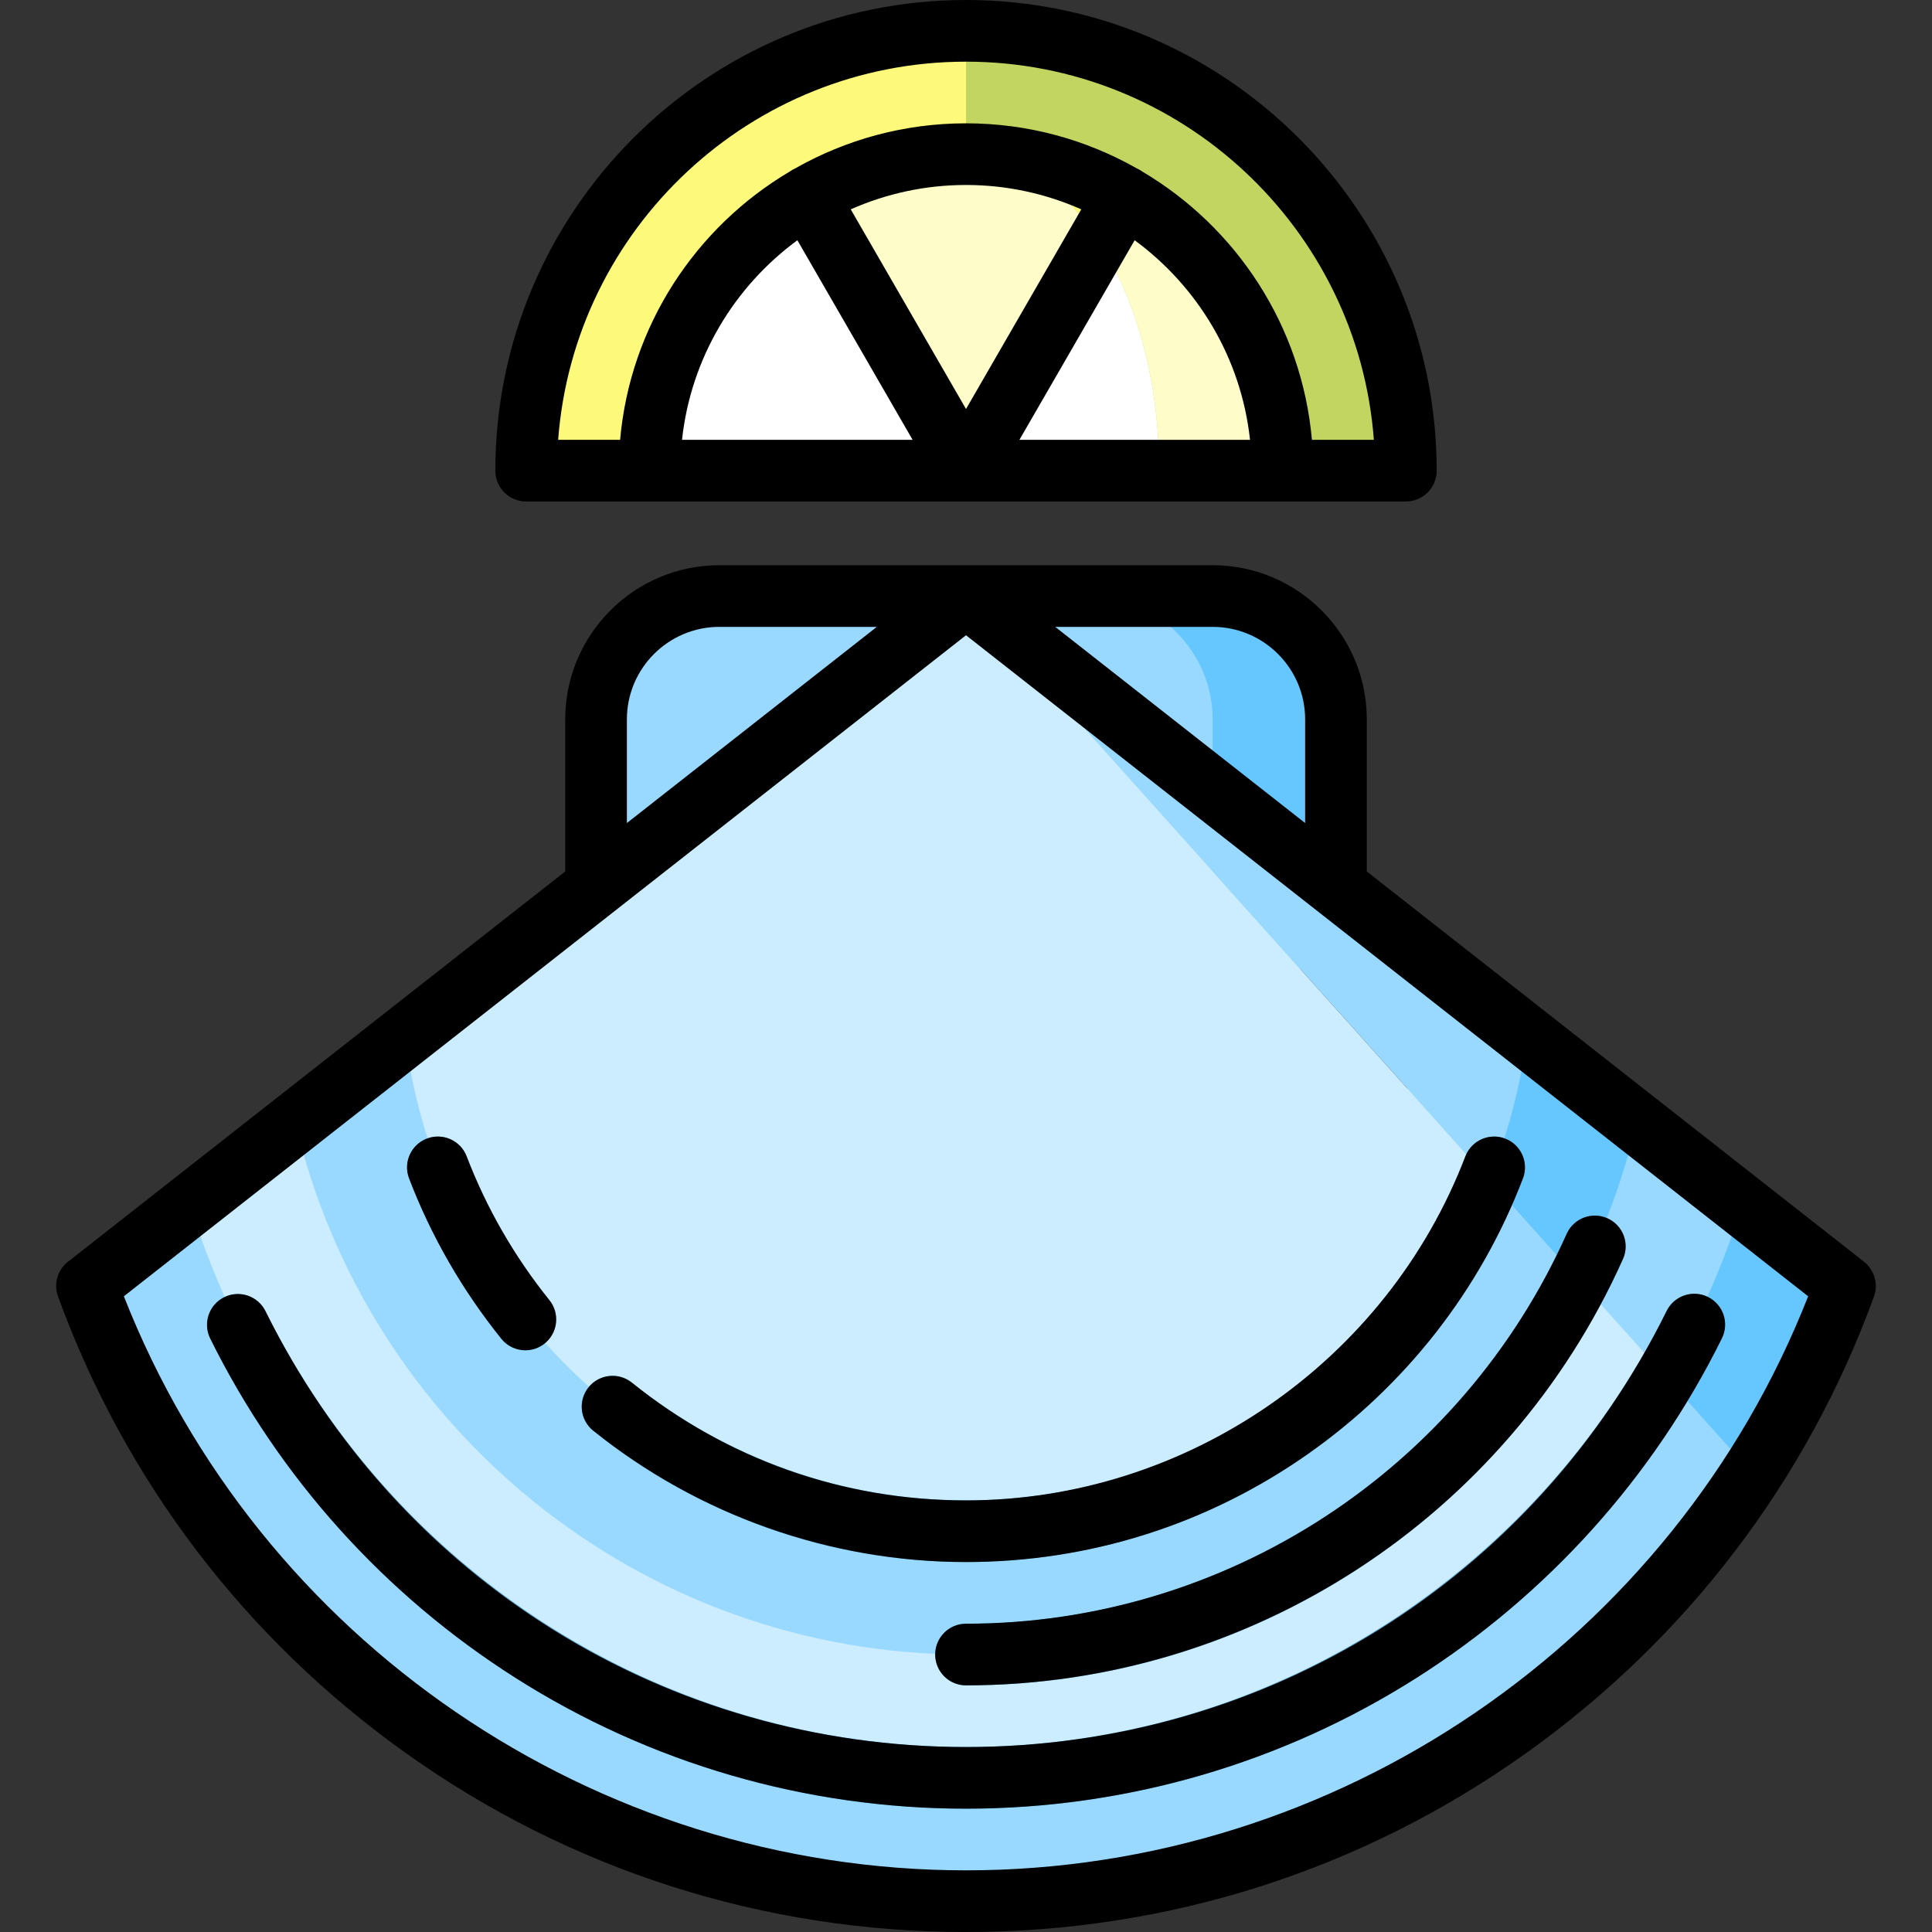 <?xml version="1.0" encoding="iso-8859-1"?>
<!-- Generator: Adobe Illustrator 19.0.0, SVG Export Plug-In . SVG Version: 6.00 Build 0)  -->
<svg xmlns="http://www.w3.org/2000/svg" xmlns:xlink="http://www.w3.org/1999/xlink" version="1.1" id="Capa_1" x="0px" y="0px" viewBox="0 0 470 470" style="enable-background:new 0 0 470 470;" xml:space="preserve" width="512" height="512">
<rect x="0" y="0" width="470" height="470" fill="#333333" stroke="none"/>
<g>
	<path style="fill:#66C6FE;" d="M295.004,145h-30l30,90.65h30V175C325.004,158.5,311.504,145,295.004,145z"/>
	<path style="fill:#99D9FF;" d="M295.004,175v60.65h-150V175c0-16.5,13.5-30,30-30h90C281.504,145,295.004,158.5,295.004,175z"/>
	<path style="fill:#99D9FF;" d="M235.003,462.5c-98.31,0-182.05-62.35-213.84-149.67l0.06-0.02l25.02-19.64l379.95,20v45.15   C385.693,421.01,315.193,462.5,235.003,462.5z"/>
	<path style="fill:#CCECFF;" d="M235.003,432.5c-88.67,0-163.88-58.73-188.76-139.33l25.62-20.11l333.41,28.26v33.65   C370.913,393.29,307.443,432.5,235.003,432.5z"/>
	<path style="fill:#99D9FF;" d="M235.003,402.5c-79.28,0-145.87-55.36-163.14-129.44l26.69-20.95L384.073,267v44.32   C356.283,365.41,299.893,402.5,235.003,402.5z"/>
	<path style="fill:#CCECFF;" d="M362.273,287l-127.27-142L98.553,252.1c8.46,67.79,66.42,120.4,136.45,120.4   C292.423,372.5,341.743,337.11,362.273,287z"/>
	<path style="fill:#66C6FE;" d="M426.193,358.32l-20.92-23.35l18.49-41.8l25.02,19.64l0.05,0.02   C442.973,328.92,435.353,344.16,426.193,358.32z"/>
	<path style="fill:#99D9FF;" d="M405.273,334.97l-21.2-23.65l14.06-38.26l25.63,20.11C419.213,307.91,412.973,321.92,405.273,334.97   z"/>
	<path style="fill:#66C6FE;" d="M384.073,311.32l-21.8-24.32l9.17-34.9l26.69,20.96C394.993,286.51,390.243,299.33,384.073,311.32z"/>
	<path style="fill:#99D9FF;" d="M371.443,252.1L235.003,145l127.27,142C366.793,276,369.923,264.3,371.443,252.1z"/>
	<path style="fill:none;stroke:#5CA8D3;stroke-width:15;stroke-linecap:round;stroke-linejoin:round;stroke-miterlimit:10;" d="   M412.174,322.234C379.906,387.506,312.61,432.5,235.003,432.5c-77.582,0-144.86-44.965-177.141-110.204"/>
	<path style="fill:none;stroke:#5CA8D3;stroke-width:15;stroke-linecap:round;stroke-linejoin:round;stroke-miterlimit:10;" d="   M387.977,303.217c-26.17,58.456-84.894,99.283-152.974,99.283"/>
	<path style="fill:#C1D560;" d="M235.003,7.5l-20,53.5l20,53.5h107C342.003,55.406,294.097,7.5,235.003,7.5z"/>
	<path style="fill:#FDFA7B;" d="M128.003,114.5h107V7.5C175.908,7.5,128.003,55.406,128.003,114.5z"/>
	<path style="fill:#FFFFFF;" d="M196.514,47.83l38.49,66.67h-77C158.004,86.05,173.514,61.16,196.514,47.83z"/>
	<path style="fill:#FEFDCA;" d="M235.004,37.5c12.49,0,23.86,8.02,32.28,21.09l-32.28,55.91l-38.49-66.67   C207.844,41.26,220.994,37.5,235.004,37.5z"/>
	<path style="fill:#FFFFFF;" d="M282.004,114.5h-47l32.28-55.91C276.344,72.63,282.004,92.5,282.004,114.5z"/>
	<path style="fill:#FDFA7B;" d="M273.494,47.83l-6.21,10.76c-8.42-13.07-19.79-21.09-32.28-21.09   C249.014,37.5,262.164,41.26,273.494,47.83z"/>
	<path style="fill:#FEFDCA;" d="M312.004,114.5h-30c0-22-5.66-41.87-14.72-55.91l6.21-10.76   C296.494,61.16,312.004,86.05,312.004,114.5z"/>
	<path style="fill:none;stroke:#5CA8D3;stroke-width:15;stroke-linecap:round;stroke-linejoin:round;stroke-miterlimit:10;" d="   M149.015,342.201c23.566,18.94,53.471,30.299,85.988,30.299c58.57,0,108.704-36.81,128.483-88.51"/>
	<path style="fill:none;stroke:#5CA8D3;stroke-width:15;stroke-linecap:round;stroke-linejoin:round;stroke-miterlimit:10;" d="   M106.52,283.99c5.156,13.477,12.391,25.929,21.285,36.995"/>
	<path d="M453.249,306.78l-120.746-94.781V175c0-20.678-16.822-37.5-37.5-37.5h-120c-20.678,0-37.5,16.822-37.5,37.5v36.999   L16.941,306.636c-2.784,1.895-4.015,5.488-2.822,8.764c16.335,44.867,45.613,83.291,84.67,111.118   C138.714,454.964,185.817,470,235.003,470c49.187,0,96.289-15.036,136.215-43.482c39.057-27.828,68.335-66.252,84.67-111.12   C457.05,312.206,455.871,308.714,453.249,306.78z M317.503,175v25.225L256.704,152.5h38.299   C307.41,152.5,317.503,162.594,317.503,175z M152.503,175c0-12.406,10.093-22.5,22.5-22.5h38.299l-60.799,47.725V175z M235.003,455   c-90.353,0-171.995-55.898-204.868-139.651l204.868-160.813l204.868,160.813C406.998,399.103,325.356,455,235.003,455z"/>
	<path d="M235.003,425c-72.757,0-138.057-40.629-170.418-106.03c-1.837-3.713-6.335-5.233-10.048-3.396   c-3.712,1.837-5.233,6.335-3.396,10.048c16.713,33.777,42.401,62.331,74.285,82.572C158.2,429.002,196.091,440,235.003,440   c38.924,0,76.826-11.005,109.608-31.825c31.892-20.254,57.579-48.822,74.286-82.616c1.836-3.714,0.314-8.212-3.399-10.048   c-3.713-1.837-8.212-0.313-10.047,3.399C373.1,384.349,307.788,425,235.003,425z"/>
	<path d="M235.003,395c-4.142,0-7.5,3.357-7.5,7.5s3.358,7.5,7.5,7.5c68.879,0,131.612-40.712,159.819-103.719   c1.692-3.78,0-8.217-3.781-9.91c-3.779-1.691-8.218,0.001-9.91,3.781C355.336,357.77,297.978,395,235.003,395z"/>
	<path d="M128.003,122h106.978c0.044,0,107.022,0,107.022,0c4.142,0,7.5-3.357,7.5-7.5c0-63.136-51.364-114.5-114.5-114.5   s-114.5,51.364-114.5,114.5C120.503,118.643,123.861,122,128.003,122z M193.98,58.446L222.013,107h-56.099   C168.059,87.107,178.631,69.709,193.98,58.446z M304.092,107h-56.099l28.033-48.554C291.374,69.709,301.947,87.107,304.092,107z    M235.003,99.5l-28.042-48.57c8.584-3.801,18.066-5.93,28.042-5.93s19.459,2.129,28.042,5.93L235.003,99.5z M235.003,15   c52.343,0,95.375,40.623,99.22,92h-15.071c-2.457-27.784-18.408-51.739-41.25-65.258c-0.207-0.149-0.423-0.29-0.649-0.42   c-0.23-0.133-0.464-0.251-0.701-0.357C264.273,33.999,250.1,30,235.003,30c-15.097,0-29.27,3.999-41.55,10.965   c-0.237,0.106-0.471,0.224-0.7,0.356c-0.226,0.13-0.442,0.271-0.649,0.42c-22.842,13.519-38.793,37.474-41.25,65.258h-15.071   C139.627,55.623,182.66,15,235.003,15z"/>
	<path d="M153.714,336.355c-3.23-2.596-7.95-2.082-10.544,1.147c-2.595,3.229-2.082,7.949,1.147,10.544   C169.953,368.652,202.16,380,235.003,380c29.906,0,58.64-9.069,83.096-26.228c23.894-16.765,42.011-39.969,52.392-67.103   c1.48-3.868-0.457-8.204-4.325-9.685c-3.866-1.479-8.205,0.456-9.685,4.325C337.33,331.368,288.512,365,235.003,365   C205.139,365,177.029,355.095,153.714,336.355z"/>
	<path d="M121.959,325.683c1.481,1.844,3.656,2.802,5.851,2.802c1.648,0,3.309-0.541,4.693-1.654   c3.229-2.595,3.743-7.315,1.147-10.544c-8.541-10.627-15.312-22.395-20.125-34.976c-1.48-3.868-5.813-5.802-9.685-4.325   c-3.869,1.48-5.805,5.816-4.325,9.685C104.887,300.712,112.438,313.837,121.959,325.683z"/>
</g>















</svg>
